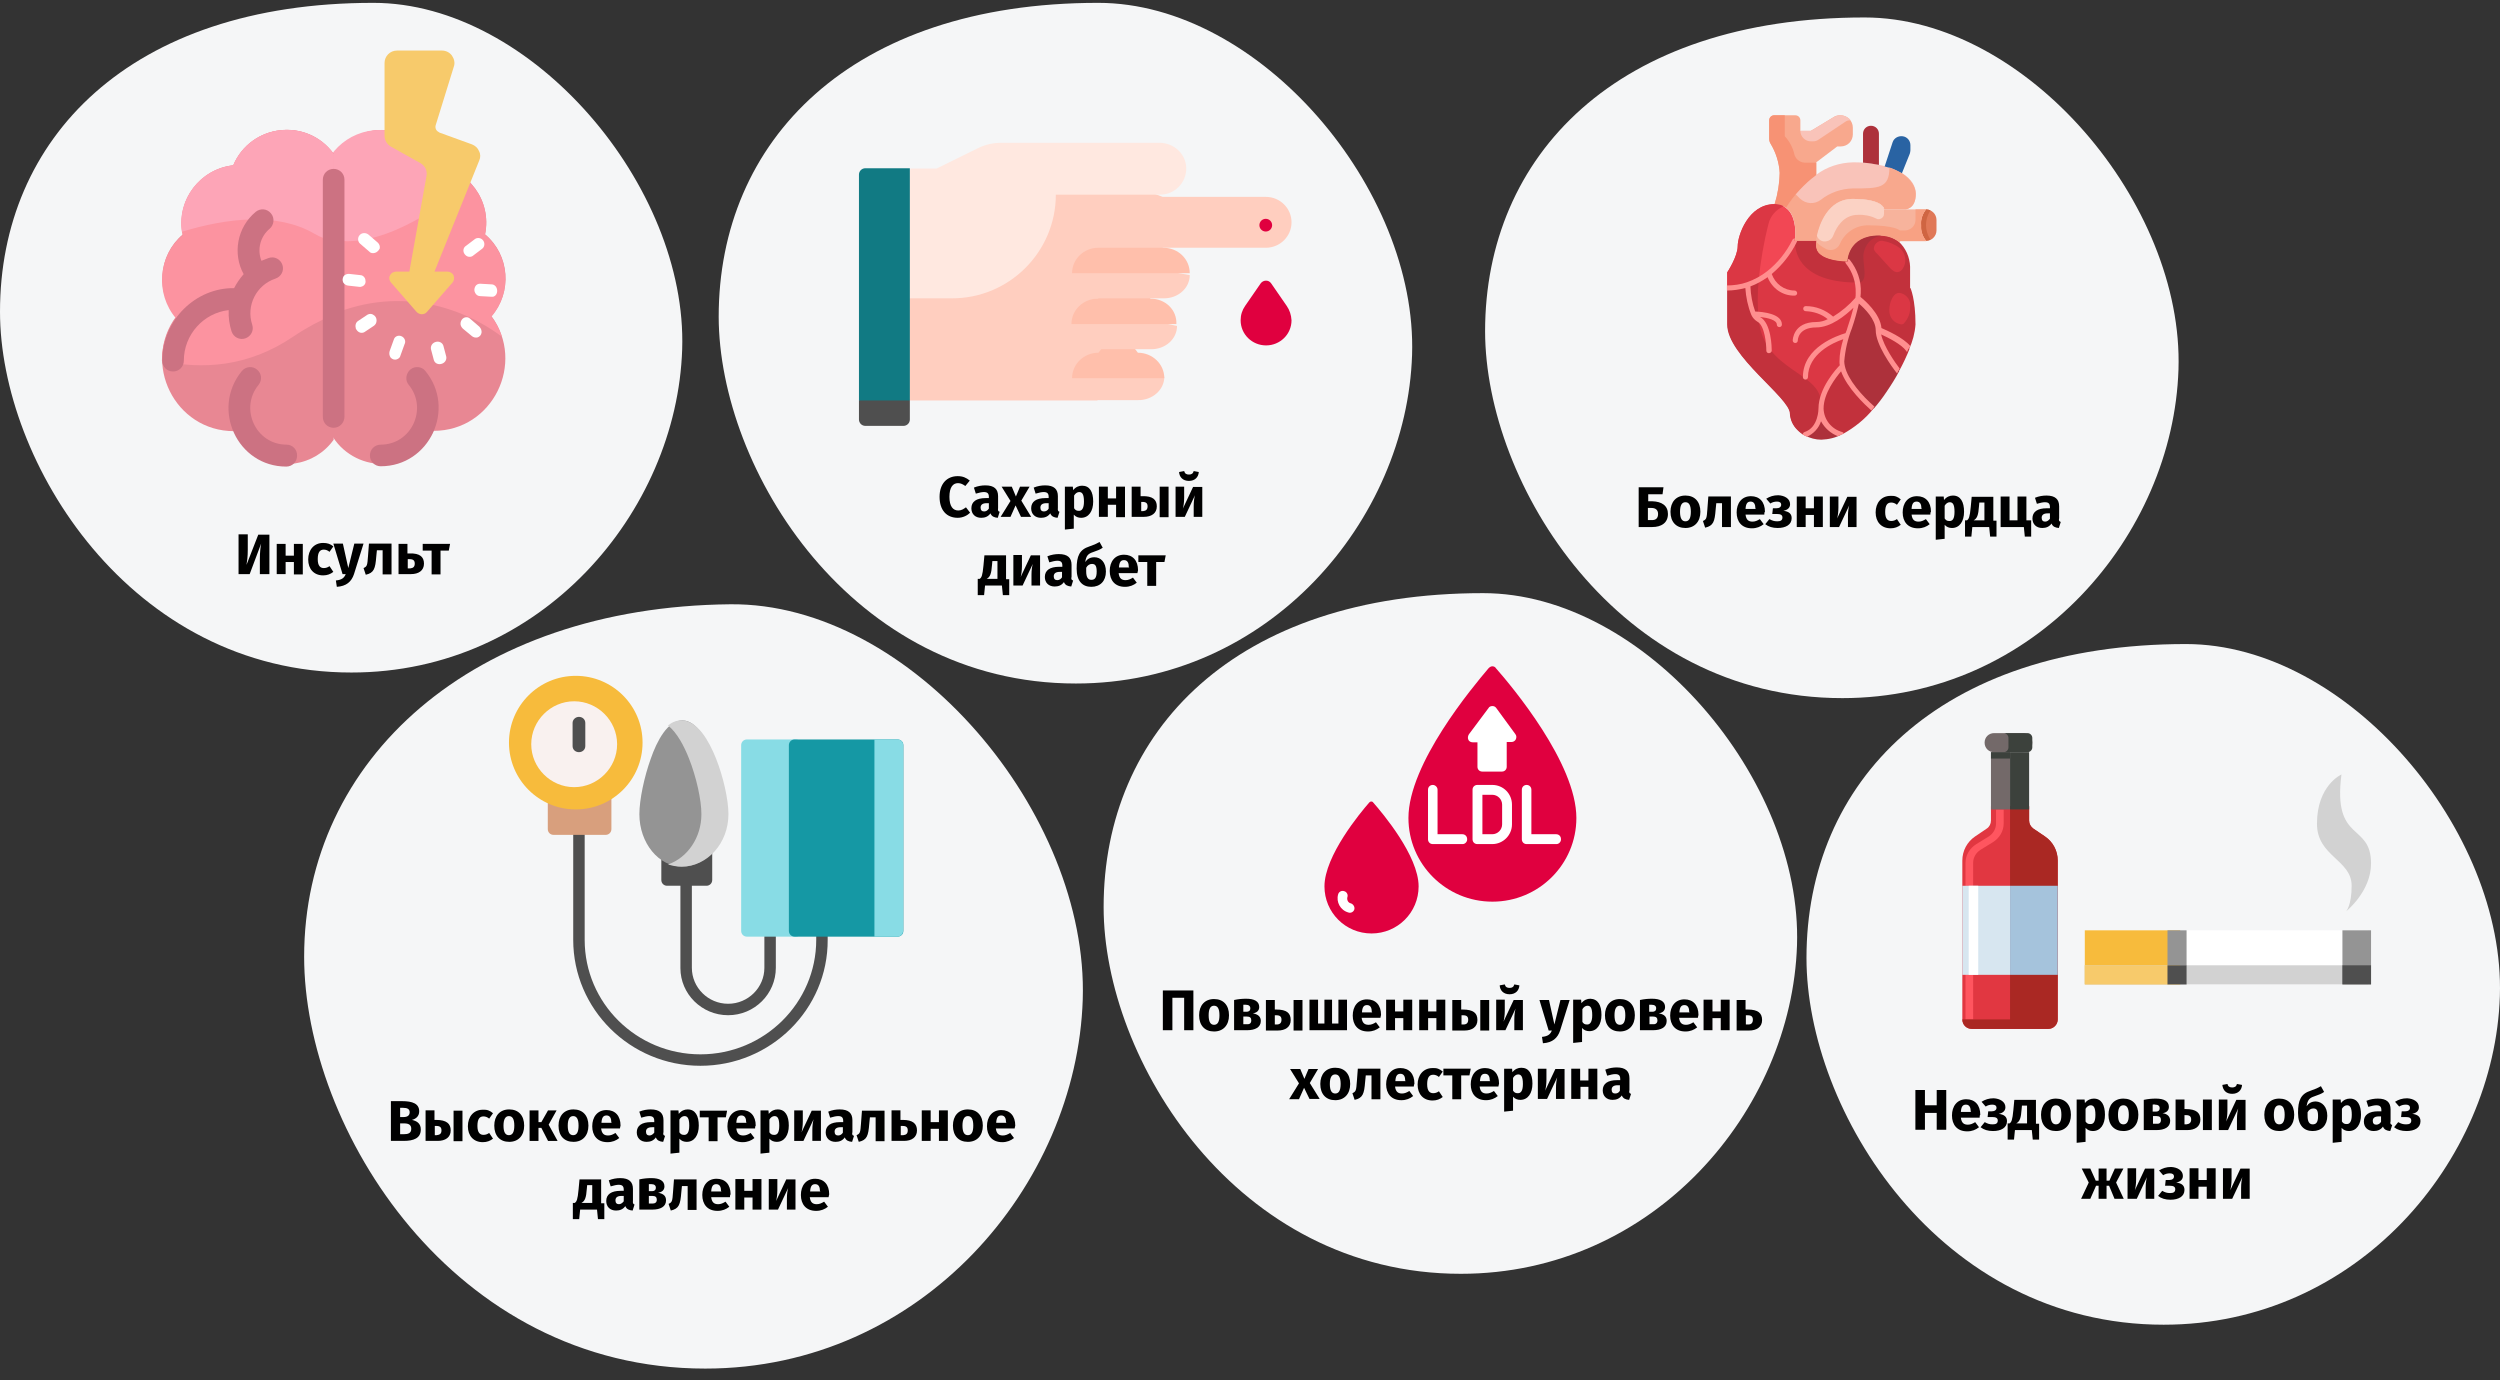 <?xml version="1.0" encoding="UTF-8"?>
<svg xmlns="http://www.w3.org/2000/svg" xmlns:xlink="http://www.w3.org/1999/xlink" id="Ebene_1" version="1.1" viewBox="0 0 786 434">
  <rect x="0" y="0" width="786" height="434" fill="#333333" stroke="none"/>
  <defs>
    <style>
      .st0 {
        fill: #4f4f4f;
      }

      .st1 {
        fill: #ff8f8f;
      }

      .st2 {
        fill: #f24754;
      }

      .st3 {
        fill: #cf6542;
      }

      .st4 {
        fill: #ffbfab;
      }

      .st5 {
        fill: #fc93a0;
      }

      .st6 {
        fill: #88dce5;
      }

      .st7 {
        fill: #ff555f;
      }

      .st8 {
        fill: #fff;
      }

      .st9 {
        fill: #f9f1ef;
      }

      .st10 {
        fill: #aa2823;
      }

      .st11 {
        fill: #736969;
      }

      .st12 {
        fill: #db3744;
      }

      .st13 {
        fill: #f9c3b9;
      }

      .st14 {
        fill: #ad313b;
      }

      .st15 {
        fill: none;
      }

      .st16 {
        fill: #fbd2c4;
      }

      .st17 {
        fill: #ffe8e0;
      }

      .st18 {
        fill: #cc7282;
      }

      .st19 {
        fill: #f8a183;
      }

      .st20 {
        fill: #f7ca6b;
      }

      .st21 {
        fill: #f7b39c;
      }

      .st22 {
        fill: #1598a4;
      }

      .st23 {
        fill: #117a83;
      }

      .st24 {
        fill: #e88793;
      }

      .st25 {
        fill: #f79274;
      }

      .st26 {
        fill: #f8a88d;
      }

      .st27 {
        fill: #d7e6f0;
      }

      .st28 {
        fill: #c2313c;
      }

      .st29 {
        fill: #fda5b7;
      }

      .st30 {
        fill: #e13741;
      }

      .st31 {
        fill: #d89f7d;
      }

      .st32 {
        fill: #949494;
      }

      .st33 {
        fill: #f7bb3c;
      }

      .st34 {
        fill: #a5c3dc;
      }

      .st35 {
        fill: #d2d2d2;
      }

      .st36 {
        fill: #e07857;
      }

      .st37 {
        fill: #e0003f;
      }

      .st38 {
        fill: #ffcebf;
      }

      .st39 {
        fill: #2963a3;
      }

      .st40 {
        fill: #3c413c;
      }

      .st41 {
        fill: #f5f6f7;
      }
    </style>
  </defs>
  <rect id="Rectangle" class="st15" y="-.004" width="786" height="433"></rect>
  <g id="Group-103">
    <path id="Oval-Copy-27" class="st41" d="M338.256,214.896c60.7,0,104-51.3,105.7-103.3S396.156.896,345.256.896c-78,0-119.3,43.5-119.3,98.7.1,48,41.7,115.3,112.3,115.3Z"></path>
    <g id="sugar-blood-level">
      <polygon id="Path" class="st38" points="345.056 117.896 279.056 101.896 279.056 125.896 345.056 125.896 345.056 117.896"></polygon>
      <path id="Path1" data-name="Path" class="st38" d="M365.556,77.896h32.4c4.5,0,8.1-3.6,8.1-8s-3.6-8-8.1-8h-32.4l-32.4-12-53.2,24v44h69.3l16.3-40Z"></path>
      <path id="Path2" data-name="Path" class="st17" d="M331.956,61.196h32.8c4.6,0,8.3-3.8,8.2-8.4-.1-4.4-3.9-7.9-8.4-7.9h-49.8c-2.6,0-5.1.6-7.3,1.7l-13,6.4h-8.2l-8.2,40.8h21.1c18.1.1,32.8-14.6,32.8-32.6Z"></path>
      <path id="Path3" data-name="Path" class="st0" d="M284.056,133.896h-12c-1.1,0-2-.9-2-2v-6l8-8,8,8v6c0,1.1-.9,2-2,2Z"></path>
      <path id="Path4" data-name="Path" class="st23" d="M286.056,125.896h-16V54.896c0-1.1.9-2,2-2h14v73Z"></path>
      <path id="Path5" data-name="Path" class="st38" d="M366.056,118.496l-14.5-3.7-14.5,3.7c0,4.1,3.7,7.3,8.3,7.3h12.4c4.5.1,8.3-3.2,8.3-7.3Z"></path>
      <path id="Path6" data-name="Path" class="st4" d="M357.756,110.896l-6.2-8-6.2,8c-4.6,0-8.3,3.6-8.3,8h29c0-4.5-3.8-8-8.3-8Z"></path>
      <path id="Path7" data-name="Path" class="st38" d="M370.056,102.496l-16.5-3.6-16.5,3.6c0,4.1,3.7,7.3,8.3,7.3h16.4c4.6.1,8.3-3.2,8.3-7.3Z"></path>
      <path id="Path8" data-name="Path" class="st4" d="M361.756,93.896l-8.3-8-8.3,8c-4.6,0-8.3,3.6-8.3,8h33c.2-4.5-3.5-8-8.1-8Z"></path>
      <path id="Path9" data-name="Path" class="st38" d="M374.056,86.496l-20.6-3.6-16.4,3.6c0,4.1,3.7,7.3,8.2,7.3h20.5c4.6.1,8.3-3.2,8.3-7.3Z"></path>
      <path id="Path10" data-name="Path" class="st4" d="M365.756,77.896h-20.5c-4.5,0-8.2,3.6-8.2,8h37c0-4.5-3.7-8-8.3-8Z"></path>
      <g id="Group">
        <circle id="Oval" class="st37" cx="397.956" cy="70.796" r="2"></circle>
        <path id="Path11" data-name="Path" class="st37" d="M404.556,96.196c-1-1.5-3.3-4.8-4.9-7.1-.8-1.2-2.5-1.1-3.3,0-1.6,2.3-3.9,5.7-4.9,7.1-.9,1.3-1.4,2.8-1.4,4.5,0,4.4,3.6,7.9,8,7.9s8-3.5,8-7.9c-.1-1.7-.6-3.2-1.5-4.5h0Z"></path>
      </g>
    </g>
  </g>
  <g id="Group-102">
    <path id="Oval-Copy-271" data-name="Oval-Copy-27" class="st41" d="M221.724,430.284c68.16,0,116.781-57.605,118.69-115.995s-53.79-124.872-110.83-124.305c-81.095.807-133.962,48.846-133.962,110.83,0,53.899,46.712,129.47,126.101,129.47Z"></path>
    <g id="blood-pressure-gauge">
      <g id="Group1" data-name="Group">
        <path id="Path12" data-name="Path" class="st0" d="M220.221,335.083c-22.1,0-40-17.8-40-39.6v-34.1c0-1.0.8-1.8,1.8-1.8s1.8.8,1.8,1.8v34.1c0,19.9,16.3,36,36.4,36s36.4-16.2,36.4-36v-3.2c0-1,.8-1.8,1.8-1.8s1.8.8,1.8,1.8v3.2c.1,21.8-17.9,39.6-40,39.6Z"></path>
        <path id="Path13" data-name="Path" class="st0" d="M228.921,319.183c-8.3,0-15-6.7-15-14.8v-27.4c0-1,.8-1.8,1.8-1.8s1.8.8,1.8,1.8v27.3c0,6.2,5.1,11.3,11.4,11.3s11.4-5.1,11.4-11.3v-12c0-1,.8-1.8,1.8-1.8s1.8.8,1.8,1.8v12c0,8.2-6.7,14.9-15,14.9Z"></path>
      </g>
      <path id="Path14" data-name="Path" class="st31" d="M191.221,248.783c-.5-.3-1.2-.4-1.7-.1-2.3,1.1-4.8,1.7-7.4,1.7s-5.1-.6-7.4-1.7c-.6-.3-1.2-.2-1.7.1s-.8.9-.8,1.6v10.3c0,1,.8,1.8,1.8,1.8h16.4c1,0,1.8-.8,1.8-1.8v-10.4c-.2-.6-.5-1.2-1-1.5Z"></path>
      <path id="Path15" data-name="Path" class="st33" d="M181.021,212.483c-11.6,0-21,9.4-21,21s9.4,21,21,21,21-9.4,21-21-9.4-21-21-21Z"></path>
      <path id="Path16" data-name="Path" class="st0" d="M223.021,265.783c-.6-.3-1.3-.3-1.8.1-1.6,1.1-3.4,1.6-5.2,1.6s-3.7-.6-5.3-1.7c-.5-.4-1.3-.4-1.8-.1-.6.3-1,.9-1,1.6v9.4c0,1,.8,1.8,1.8,1.8h12.4c1,0,1.8-.8,1.8-1.8v-9.3c.1-.7-.3-1.3-.9-1.6Z"></path>
      <path id="Path17" data-name="Path" class="st32" d="M224.421,238.483c-2-5.5-5.3-12-9.9-12s-8,6.5-9.9,12c-2.1,5.8-3.6,13-3.6,17.5,0,9.1,6.1,16.5,13.5,16.5s13.5-7.4,13.5-16.5c0-4.5-1.5-11.7-3.6-17.5Z"></path>
      <path id="Path18" data-name="Path" class="st35" d="M225.121,238.483c-2.2-5.5-5.8-12-10.9-12-1.5,0-3,.6-4.2,1.6,2.9,2.3,5.1,6.6,6.6,10.4,2.3,5.8,3.9,13,3.9,17.5,0,7.4-4.4,13.7-10.5,15.8,1.3.4,2.8.7,4.2.7,8.2,0,14.8-7.4,14.8-16.5,0-4.5-1.6-11.7-3.9-17.5Z"></path>
      <path id="Path19" data-name="Path" class="st6" d="M250.221,232.483h-15.4c-1,0-1.8.8-1.8,1.8v58.4c0,1,.8,1.8,1.8,1.8h15.4c1,0,1.8-.8,1.8-1.8v-58.4c-0-1-.8-1.8-1.8-1.8Z"></path>
      <path id="Path20" data-name="Path" class="st22" d="M282.221,232.483h-32.4c-1,0-1.8.8-1.8,1.8v58.4c0,1,.8,1.8,1.8,1.8h32.4c1,0,1.8-.8,1.8-1.8v-58.4c-0-1-.8-1.8-1.8-1.8Z"></path>
      <path id="Path21" data-name="Path" class="st6" d="M282.121,232.483h-7.2v62h7.2c1,0,1.8-.8,1.8-1.8v-58.4c.1-1-.7-1.8-1.8-1.8Z"></path>
      <path id="Path22" data-name="Path" class="st9" d="M180.521,220.483c-7.4,0-13.5,6.1-13.5,13.5s6.1,13.5,13.5,13.5,13.5-6.1,13.5-13.5-6.1-13.5-13.5-13.5Z"></path>
      <path id="Path23" data-name="Path" class="st0" d="M182.021,236.483c-1.1,0-2-.8-2-1.9v-7.3c0-1,.9-1.9,2-1.9s2,.8,2,1.9v7.3c0,1.1-.9,1.9-2,1.9Z"></path>
    </g>
  </g>
  <path id="Oval-Copy-272" data-name="Oval-Copy-27" class="st41" d="M110.486,211.44c59.72,0,102.32-50.472,103.993-101.632C216.152,58.648,167.353.896,117.373.896,40.633.896,0,43.694,0,98.002c0,47.225,40.928,113.438,110.486,113.438Z"></path>
  <g id="Group-99">
    <path id="Oval-Copy-27-Copy" class="st41" d="M579.214,219.49c60.7,0,104-51.3,105.7-103.3S637.114,5.49,586.214,5.49c-78,0-119.3,43.5-119.3,98.7.1,48,41.7,115.3,112.3,115.3Z"></path>
    <g id="Group2" data-name="Group">
      <path id="Path24" data-name="Path" class="st26" d="M571.033,54.941c-3.8,2.8-7,6.3-9.5,10.3-1.1-.7-2.3-1.1-3.6-1.1,1-3.2,1.6-6.5,1.6-9.9-.2-3.2-1.2-6.4-2.9-9.2-.3-.5-.4-1.1-.4-1.6v-5.6c0-.9.7-1.6,1.6-1.6h6.6c.9,0,1.6.7,1.6,1.6v3.3h3.3l7.3-4.4c.6-.4,1.3-.5,2-.5,2.1,0,3.9,1.7,3.9,3.9v2.1c0,1-.4,2-1.1,2.7s-1.7,1.1-2.7,1.1h-1.1l-6.6,5v3.9Z"></path>
      <path id="Path25" data-name="Path" class="st13" d="M571.033,54.941c3.3-2.5,7.4-3.8,11.5-3.9,1.1,0,2.2,0,3.3.1,1.7.1,3.3.3,5,.7.6.1,1.2.3,1.8.4,1.9.5,3.7,1.2,5.4,2.2,2.9,1.8,4.3,4.1,4.3,6.4,0,4.9-3.3,4.9-3.3,4.9h-6.6s0-3.3-9.9-3.3-11.5,13.3-11.5,13.3h-6.6s1.1-7.6-2.9-10.5c2.4-4,5.7-7.5,9.5-10.3h0Z"></path>
      <path id="Path26" data-name="Path" class="st36" d="M605.533,65.841c1.8,0,3.3,1.5,3.3,3.3v3.3c0,1.8-1.5,3.3-3.3,3.3-1.1-1.4-1.7-3.1-1.6-4.9-.1-1.8.5-3.6,1.6-5Z"></path>
      <path id="Path27" data-name="Path" class="st3" d="M606.933,66.141c-.4-.2-.9-.3-1.4-.3-1.1,1.4-1.7,3.1-1.6,4.9-.1,1.8.5,3.6,1.6,4.9.5,0,1-.1,1.4-.3-.9-1.4-1.4-3-1.4-4.6,0-1.6.5-3.2,1.4-4.6h0Z"></path>
      <path id="Path28" data-name="Path" class="st21" d="M605.533,65.841c-1.1,1.4-1.7,3.1-1.6,4.9-.1,1.8.5,3.6,1.6,4.9h-8.2l-.3.4c-1.8-1.4-4-2.1-6.3-2-9.9,0-9.9,8.2-9.9,8.2,0,0-9.9,0-9.9-4.9v-1.6s1.6-13.2,11.5-13.2,9.9,3.3,9.9,3.3l13.2 0Z"></path>
      <path id="Path29" data-name="Path" class="st14" d="M590.733,42.041v9.8c-1.6-.3-3.3-.6-5-.7v-9.1c0-1.4,1.1-2.5,2.5-2.5s2.5,1.1,2.5,2.5Z"></path>
      <path id="Path30" data-name="Path" class="st39" d="M600.633,45.641v1.6c0,.4-.1.7-.2,1.1l-2.5,6.2c-1.7-1-3.5-1.8-5.4-2.2l2.5-7.6c.4-1.3,1.8-2.1,3.2-1.9,1.4.2,2.4,1.4,2.4,2.8h0Z"></path>
      <path id="Path31" data-name="Path" class="st2" d="M549.633,89.441c-2.1.7-4.4,1.1-6.6,1.1v-4.9s3.3-4.9,3.3-8.2,3.3-13.2,11.5-13.2c1.3,0,2.6.3,3.6,1.1,4,2.8,2.9,10.5,2.9,10.5-1.9,3.9-4.7,7.4-8.1,10.2-1.9,1.4-4.2,2.6-6.6,3.4h0Z"></path>
      <path id="Path32" data-name="Path" class="st28" d="M600.333,109.741c-.9,2.3-2,4.6-3.2,6.8-1.2-1.5-6.4-8.5-6.4-12.9 0.0.1,7.4,3,9.6,6.1h0Z"></path>
      <path id="Path33" data-name="Path" class="st14" d="M572.633,128.341c.1,3.9,2.7,7.2,6.5,8.2-2,1.1-4.2,1.6-6.5,1.7-1.8,0-3.6-.5-5.1-1.3l.2-.3c4.9-1.7,4.9-8.3,4.9-8.3h0Z"></path>
      <path id="Path34" data-name="Path" class="st14" d="M584.133,93.841s6.6,4.9,6.6,9.9c0,4.4,5.2,11.4,6.4,12.9-1.2,2.3-2.6,4.5-4.1,6.7-1.2,1.8-2.5,3.5-3.9,5.1-.5-.5-8.4-7.2-9.7-13.2-.1-.5-.2-1.1-.2-1.6,0-6,4.1-13.4,4.8-19.6l.1-.2h0Z"></path>
      <path id="Path35" data-name="Path" class="st28" d="M579.433,115.141c1.3,6,9.1,12.7,9.7,13.2-2.7,3.4-6.1,6.1-9.9,8.2-3.7-1-6.4-4.3-6.5-8.2,0-6.6,6.6-13.2,6.6-13.2h.1Z"></path>
      <path id="Path36" data-name="Path" class="st28" d="M600.633,90.541s1.6,3.3,1.6,11.5c-.2,2.7-.9,5.3-2,7.7-2.2-3.1-9.6-6.1-9.6-6.1,0-4.9-6.6-9.9-6.6-9.9l-.1.1c.1-.6.1-1.2.1-1.8.2-3.6-1-7.1-3.3-9.9,0,0,0-8.2,9.9-8.2,2.3-.1,4.5.6,6.3,2,2.2,2,3.5,4.9,3.6,7.9v6.7h.1Z"></path>
      <path id="Path37" data-name="Path" class="st12" d="M584.033,93.941c-.7,6.2-4.8,13.6-4.8,19.6,0,.5.1,1.1.2,1.6h-.2s-6.6,6.6-6.6,13.2c0,0,0,6.6-4.9,8.2l-.2.3c-.9-.5-1.7-1.1-2.4-1.8-1.4-1.3-2.2-3.1-2.3-5.1,0-4.9-19.7-18.1-19.7-28v-11.4c2.2,0,4.5-.3,6.6-1.1,2.4-.8,4.7-2,6.6-3.6,3.4-2.7,6.2-6.2,8.1-10.2h6.6v1.6c0,4.9,9.9,4.9,9.9,4.9,2.3,2.8,3.5,6.3,3.3,9.9-.1.7-.1,1.3-.2,1.9h0Z"></path>
      <path id="Path38" data-name="Path" class="st26" d="M597.933,54.441c-1.2-.7-2.5-1.3-3.9-1.8,0,6.6-3.3,6.6-11.5,6.6-3.7.1-7.2,1.3-10.1,3.6-2,1.5-4.7,1.3-6.5-.4l-1.4-1.4c-1.1,1.3-2.1,2.7-3.1,4.2,4,2.8,2.9,10.5,2.9,10.5h6.7s1.6-13.2,11.5-13.2,9.9,3.3,9.9,3.3h6.6s3.3,0,3.3-4.9c-.1-2.3-1.5-4.6-4.4-6.5h0Z"></path>
      <path id="Path39" data-name="Path" class="st16" d="M572.733,75.741c.7.3,1.5.2,2.2-.1s1.2-.9,1.5-1.7c.9-2.4,3.1-6.4,7.7-6.4,2-.1,4,.3,5.8,1.2.5.3,1.1.2,1.6-.1s.8-.8.8-1.4v-1.4s0-3.3-9.9-3.3c-7.8,0-10.5,8.2-11.2,11.6.3.8.8,1.3,1.5,1.6h0Z"></path>
      <path id="Path40" data-name="Path" class="st19" d="M605.533,65.841h-3.3v3.3c0,1.8-1.5,3.3-3.3,3.3h-1.6s-1.6-1.6-9.9-1.6c-3.9-.1-7.5,2.3-9,5.9-.7,1.6-2.6,2.3-4.2,1.6-1.2-.6-2.3-1.3-3.2-2.3v1.4c0,4.9,9.9,4.9,9.9,4.9,0,0,0-8.2,9.9-8.2,2.3-.1,4.5.6,6.3,2l.3-.3h8.2c-1.1-1.4-1.7-3.1-1.6-4.9-.2-1.9.4-3.7,1.5-5.1Z"></path>
      <path id="Path41" data-name="Path" class="st25" d="M564.133,48.441c-.5-2.1-1.5-4-3-5.6v-6.6h-3.3c-.9,0-1.6.7-1.6,1.6v5.7c0,.6.1,1.1.4,1.6,1.7,2.8,2.7,5.9,2.9,9.2-.1,3.4-.6,6.7-1.6,9.9,1.3,0,2.6.3,3.6,1.1,2.5-4,5.7-7.5,9.5-10.3v-3.9h-3.7c-1.5-.1-2.9-1.2-3.2-2.7h0Z"></path>
      <path id="Path42" data-name="Path" class="st13" d="M578.633,36.241c-.7,0-1.4.2-2,.5l-7.3,4.4h-3.3c0,1.8,1.5,3.3,3.3,3.3h.7c.6,0,1.3-.2,1.8-.6l8.4-5.6c.4-.3.9-.4,1.4-.4h.2c-.1-.2-.3-.4-.4-.5-.8-.7-1.8-1.1-2.8-1.1h0Z"></path>
      <path id="Path43" data-name="Path" class="st12" d="M552.933,88.041c.6-6,1.6-11.9,3.1-17.7.6-2.5,2.4-4.5,4.8-5.5-.9-.5-2-.7-3-.7-8.2.1-11.5,9.9-11.5,13.2s-3.3,8.3-3.3,8.3v4.9c2.2,0,4.5-.3,6.6-1.1,1.1-.4,2.3-.8,3.3-1.4h0Z"></path>
      <path id="Path44" data-name="Path" class="st28" d="M552.933,100.441c-.4-4.2-.4-8.3,0-12.4-1.1.6-2.2,1.1-3.3,1.4-2.1.7-4.4,1.1-6.6,1.1v11.5c0,9.9,19.7,23,19.7,28,.1,1.9.9,3.7,2.3,5.1.7.7,1.5,1.4,2.4,1.8l.2-.3c4.9-1.6,4.9-8.2,4.9-8.2v-1.6c.1-10-18-10-19.6-26.4h0Z"></path>
      <path id="Path45" data-name="Path" class="st28" d="M583.833,88.841c-.4-2.4-1.4-4.7-3-6.6,0,0-9.9,0-9.9-4.9v-1.6h-6.6c.1,0-1.5,13,19.5,13.1Z"></path>
      <path id="Path46" data-name="Path" class="st14" d="M585.833,80.641c0-1,.3-2,.7-2.9.9-2,2.8-3.4,5-3.6-.3,0-.5-.1-.8-.1-9.9,0-9.9,8.2-9.9,8.2,1.6,1.9,2.6,4.2,3,6.6h.3c3.3-0,1.7-4.9,1.7-8.2h0Z"></path>
      <path id="Path47" data-name="Path" class="st1" d="M550.633,99.041h0q0,.1,0,0c.4.9,1.1,1.6,1.9,2.1,2.3,1.2,2.8,7,2.8,9.1,0,.5.4.8.8.8s.9-.3.9-.8c0-.9-.1-8.7-3.7-10.6,2.6.3,5.3,1,5.3,2.4,0,.5.4.8.8.8.5,0,.8-.4.8-.8,0-3.4-5.9-4-8.4-4.1-.9-2.5-1.4-5.2-1.5-7.9,1.9-.7,3.7-1.7,5.4-2.9,1.4,3.5,4.7,5.9,8.5,5.8.5,0,.8-.4.8-.8s-.4-.8-.8-.8c-3.3,0-6.1-2.1-7.2-5.2,3.3-2.8,6-6.2,7.9-10.1,0-.1.1-.2.1-.3h-.8s0-.3.1-.8c-.3,0-.7.2-.8.5-1.9,3.8-4.6,7.2-7.9,9.8-1.9,1.5-4.1,2.7-6.4,3.5-2,.7-4.2,1-6.3,1v1.6c2,0,3.9-.3,5.8-.8.2,2.9.8,5.8,1.9,8.5h0Z"></path>
      <path id="Path48" data-name="Path" class="st1" d="M600.633,108.841c-2.2-2.7-7.5-5-9.1-5.7-.4-4.6-5.4-8.8-6.6-9.8,0-.4.1-.8.1-1.2.2-3.8-1.1-7.5-3.5-10.5-.1-.1-.3-.2-.5-.2,0,.3-.1.5-.1.8h-.8c0,.2.1.4.2.6,2.1,2.6,3.2,5.9,3.1,9.3,0,.5,0,1-.1,1.5-2,2.3-4.4,4.3-7,5.9-2.4-2.1-5.4-3.3-8.6-3.3-.5,0-.8.4-.8.8,0,.5.4.8.8.8,2.5.1,5,.9,6.9,2.5-1.1.6-2.4.9-3.6.9-7.3,0-7.4,5.7-7.4,5.8,0,.5.4.8.8.8.5,0,.8-.4.8-.8,0-.2.1-4.1,5.8-4.1,4.6,0,9.1-3.7,11.7-6.2-.5,2-1.1,4-1.8,6-.2.7-.4,1.4-.7,2-2.3.7-13.4,4.3-13.4,13.8,0,.5.4.8.8.8.5,0,.8-.4.8-.8,0-7.2,7.8-10.8,11.1-11.9-.7,2.3-1.2,4.6-1.2,7,0,.4,0,.8.1,1.2-1,1-6.7,7.2-6.7,13.6,0,.1,0,6-4.4,7.4-.3.1-.5.4-.6.7.2.1.4.3.6.4s.5.2.7.4c2.1-.9,3.8-2.7,4.5-4.9,1.1,2.1,3,3.8,5.3,4.7.4-.2.7-.3,1.1-.5.3-.1.5-.3.8-.4-.1-.1-.2-.2-.3-.3-.1,0-.2-.1-.2-.1-3.4-.9-5.8-3.9-5.9-7.4,0-4.8,3.8-9.7,5.5-11.7,1.9,5.3,7.6,10.6,9.5,12.3h0c.2-.2.4-.4.5-.6.2-.2.3-.4.5-.6h0c-3.9-3.4-8.4-8.5-9.3-12.7-.1-.5-.2-1-.2-1.5.3-3.6,1.1-7.1,2.4-10.4.9-2.6,1.6-5.2,2.2-7.8,1.8,1.5,5.3,5,5.3,8.4h0c0,4.5,5,11.4,6.5,13.3.1.2.2.2.2.3.1-.3.3-.5.4-.8s.3-.5.4-.8c-1.3-1.7-5-6.9-5.8-10.7,2.2,1,6.4,3.1,7.9,5.2.1.1.2.3.2.4h0c.1-.3.3-.6.4-.9s.6-.7.7-1Z"></path>
      <g id="Path49" data-name="Path">
        <path class="st12" d="M589.125,78.319c.2.5.5,1,1,1.4l3.8,4.2c.5.6,1.1,1.1,1.8,1.5.3.1.7.2,1.1.1.5-.1,1-.5,1.3-.9,1.5-2.1,1.1-4.9-.8-6.6-1.6-1.2-3.5-2-5.5-2.3-.7-.1-1.4.2-1.9.7-.5.5-.8,1.1-.8,1.9h0Z"></path>
        <path class="st12" d="M594.025,98.119c.2,1.9,1.5,3.4,3.4,3.8.3.1.5.1.8,0,.2-.1.4-.2.5-.4,1.2-1.4,1.9-3.1,1.8-4.9.4-1.9-.8-3.8-2.7-4.4-2-.6-2.8,1.2-3.4,2.6-.3,1.1-.5,2.2-.4,3.3h0Z"></path>
      </g>
    </g>
  </g>
  <g>
    <g id="Group-105">
      <path id="Oval-Copy-273" data-name="Oval-Copy-27" class="st41" d="M680.257,416.489c60.7,0,104-51.3,105.7-103.3,1.7-51.9-47.8-110.7-98.7-110.7-78,0-119.3,43.5-119.3,98.7,0,48,41.6,115.3,112.3,115.3Z"></path>
      <g id="wine">
        <path id="Path50" data-name="Path" class="st30" d="M642.957,262.989l-3.7-2.5c-.8-.6-1.3-1.5-1.3-2.5v-4.5h-12v4.5c0,1-.5,2-1.3,2.5l-3.7,2.5c-2.5,1.7-4,4.5-4,7.6v49.9c0,1.7,1.3,3,3,3h24c1.7,0,3-1.4,3-3v-49.9c0-3.1-1.5-5.9-4-7.6Z"></path>
        <path id="Path51" data-name="Path" class="st7" d="M620.357,320.489h-2.4v-49.2c0-2.4,1.3-4.6,3.4-5.9l3.9-2.4c1.4-.9,2.3-2.4,2.3-4.1v-4.4h2.4v4.4c0,2.4-1.3,4.6-3.4,5.9l-3.9,2.4c-1.4.9-2.3,2.4-2.3,4.1l-0,49.2Z"></path>
        <path id="Rectangle1" data-name="Rectangle" class="st11" d="M626.957,230.489h9c1.7,0,3,1.3,3,3h0c0,1.7-1.3,3-3,3h-9c-1.7,0-3-1.3-3-3h0c0-1.7,1.3-3,3-3Z"></path>
        <path id="Path52" data-name="Path" class="st40" d="M637.457,230.489h-7.5c.8,0,1.5.7,1.5,1.5v3c0,.8-.7,1.5-1.5,1.5h7.5c.8,0,1.5-.7,1.5-1.5v-3c0-.8-.7-1.5-1.5-1.5Z"></path>
        <path id="Path53" data-name="Path" class="st10" d="M642.957,262.989l-3.7-2.5c-.8-.6-1.3-1.5-1.3-2.5v-4.5h-6v67h-15c0,1.7,1.3,3,3,3h24c1.7,0,3-1.4,3-3v-49.9c0-3.1-1.5-5.9-4-7.6Z"></path>
        <polygon id="Path54" data-name="Path" class="st11" points="625.957 236.489 631.957 236.489 631.957 254.489 625.957 254.489 625.957 236.489"></polygon>
        <polygon id="Path55" data-name="Path" class="st40" points="631.957 236.489 637.957 236.489 637.957 254.489 631.957 254.489 631.957 236.489"></polygon>
        <polygon id="Path56" data-name="Path" class="st40" points="625.957 236.489 631.957 236.489 631.957 238.489 625.957 238.489 625.957 236.489"></polygon>
        <polygon id="Path57" data-name="Path" class="st27" points="616.957 278.489 631.957 278.489 631.957 306.489 616.957 306.489 616.957 278.489"></polygon>
        <polygon id="Path58" data-name="Path" class="st34" points="631.957 278.489 646.957 278.489 646.957 306.489 631.957 306.489 631.957 278.489"></polygon>
        <polygon id="Path59" data-name="Path" class="st8" points="618.957 278.489 621.957 278.489 621.957 306.489 618.957 306.489 618.957 278.489"></polygon>
      </g>
      <g id="cigarette">
        <rect id="Rectangle2" data-name="Rectangle" class="st8" x="655.457" y="292.489" width="89" height="17"></rect>
        <path id="Path60" data-name="Path" class="st35" d="M736.157,243.489s-7.7,3.4-7.7,15.5c0,10.3,10.9,11.3,10.9,19.5,0,6.1-1.7,8-1.7,8,0,0,7.8-6.2,7.8-15,0-13-12.1-6.3-9.3-28Z"></path>
        <rect id="Rectangle3" data-name="Rectangle" class="st33" x="655.457" y="292.489" width="30" height="17"></rect>
        <rect id="Rectangle4" data-name="Rectangle" class="st32" x="681.457" y="292.489" width="6" height="17"></rect>
        <rect id="Rectangle5" data-name="Rectangle" class="st35" x="655.457" y="303.489" width="89" height="6"></rect>
        <rect id="Rectangle6" data-name="Rectangle" class="st32" x="736.457" y="292.489" width="9" height="17"></rect>
        <rect id="Rectangle7" data-name="Rectangle" class="st0" x="736.457" y="303.489" width="9" height="6"></rect>
        <rect id="Rectangle8" data-name="Rectangle" class="st20" x="655.457" y="303.489" width="30" height="6"></rect>
        <rect id="Rectangle9" data-name="Rectangle" class="st0" x="681.457" y="303.489" width="6" height="6"></rect>
      </g>
    </g>
    <g>
      <path d="M608.9,349.898h-3.7v5.3h-3v-12.5h3v4.8h3.7v-4.8h3v12.5h-3v-5.3Z"></path>
      <path d="M622.4,351.398h-5.9c.2,1.7,1,2.2,2.2,2.2.8,0,1.5-.3,2.3-.8l1.2,1.6c-1,.8-2.2,1.3-3.7,1.3-3.2,0-4.8-2.1-4.8-5s1.6-5.1,4.5-5.1c2.7,0,4.4,1.8,4.4,4.9-.2.1-.2.6-.2.9ZM619.6,349.498c0-1.3-.4-2.2-1.5-2.2-1,0-1.5.6-1.6,2.3h3.2v-.1h-.1Z"></path>
      <path d="M630.5,348.098c0,1.1-.7,1.8-2.1,2.1,1.7.2,2.6.9,2.6,2.3,0,2.1-1.9,3.1-4.4,3.1-1.6,0-2.9-.4-3.9-1.2l1.3-1.6c.9.5,1.5.7,2.5.7s1.6-.3,1.6-1.2c0-.8-.6-1.1-1.7-1.1h-1.5l.2-1.8h1.1c.9,0,1.5-.4,1.5-1.1s-.5-1-1.3-1-1.5.2-2.1.6l-1.3-1.5c1.1-.7,2.3-1.1,3.8-1.1,2.0.1,3.7,1.1,3.7,2.8Z"></path>
      <path d="M641.1,353.198v5.1h-2l-.3-3h-5.3l-.3,3h-2v-5.1h.6c.6-.4.9-1,1.2-4.2l.3-3.2h6.8v7.5h1v-.1ZM637.4,347.598h-1.7l-.1,1.1c-.2,2.9-.6,3.9-1.7,4.5h3.4v-5.6h.1Z"></path>
      <path d="M651.1,350.498c0,3.1-1.8,5.1-4.7,5.1s-4.7-1.9-4.7-5.1c0-3.1,1.8-5.1,4.7-5.1s4.7,1.9,4.7,5.1ZM644.7,350.498c0,2.1.6,3,1.7,3s1.7-.9,1.7-3-.6-3-1.7-3-1.7.9-1.7,3Z"></path>
      <path d="M661.8,350.498c0,3-1.4,5.1-3.8,5.1-.9,0-1.7-.3-2.3-1v4.4l-2.8.3v-13.6h2.5l.1,1.1c.8-1,1.8-1.4,2.8-1.4,2.4,0,3.5,2,3.5,5.1ZM658.8,350.498c0-2.4-.6-3-1.5-3-.6,0-1.2.4-1.6,1.1v4c.4.6.8.8,1.4.8,1.1.1,1.7-.7,1.7-2.9Z"></path>
      <path d="M672.3,350.498c0,3.1-1.8,5.1-4.7,5.1s-4.7-1.9-4.7-5.1c0-3.1,1.8-5.1,4.7-5.1s4.7,1.9,4.7,5.1ZM665.9,350.498c0,2.1.6,3,1.7,3s1.7-.9,1.7-3-.6-3-1.7-3-1.7.9-1.7,3Z"></path>
      <path d="M682.3,352.398c0,2-1.8,2.9-4.3,2.9h-4v-9.5c1.4-.3,2.6-.4,3.8-.4,2.5,0,4.1.8,4.1,2.6,0,1.1-.7,1.8-2,2,1.6.2,2.4,1.1,2.4,2.4ZM676.8,347.298v2.2h1c.7,0,1.2-.3,1.2-1.1,0-.7-.5-1.1-1.4-1.1-.2-.1-.5-.1-.8,0ZM679.4,352.098c0-.8-.4-1.2-1.4-1.2h-1.1v2.4h1.1c.8.1,1.4-.2,1.4-1.2Z"></path>
      <path d="M691.8,351.998c0,2.2-1.7,3.3-4.1,3.3h-3.7v-9.6h2.8v3h.5c3.2 0,4.5,1.2,4.5,3.3ZM688.9,351.998c0-.9-.4-1.4-1.6-1.4h-.5v2.9h.6c.9-.1,1.5-.5,1.5-1.5ZM695.4,345.698v9.6h-2.8v-9.6h2.8Z"></path>
      <path d="M706,355.298h-2.7v-3.4c0-1.5.2-2.7.4-3.4l-3.2,6.8h-2.9v-9.6h2.7v3.5c0,1.4-.2,2.7-.4,3.4l3.2-6.8h2.9v9.5ZM698.7,341.098l1.6-.3c.2.8.7,1.1,1.5,1.1s1.3-.3,1.5-1.1l1.6.3c-.1,1.6-1.2,2.8-3.1,2.8s-2.9-1.1-3.1-2.8Z"></path>
      <path d="M721.3,350.498c0,3.1-1.8,5.1-4.7,5.1s-4.7-1.9-4.7-5.1c0-3.1,1.8-5.1,4.7-5.1s4.7,1.9,4.7,5.1ZM714.9,350.498c0,2.1.6,3,1.7,3s1.7-.9,1.7-3-.6-3-1.7-3-1.7.9-1.7,3Z"></path>
      <path d="M731.7,350.798c0,3-1.8,4.8-4.6,4.8-2.7,0-4.6-1.7-4.6-5.7s.9-6,4-7c1.5-.5,2.1-.8,3.2-1.4l1,1.8c-.8.6-1.7.9-3.1,1.4-1.5.5-2.1,1.1-2.4,3.1.6-.9,1.5-1.5,2.9-1.5,2.0.1,3.6,1.7,3.6,4.5ZM728.8,350.898c0-1.9-.5-2.4-1.5-2.4-.7,0-1.4.4-1.8,1.2v1.2c0,1.8.6,2.6,1.6,2.6,1-0,1.7-.5,1.7-2.6Z"></path>
      <path d="M742.3,350.498c0,3-1.4,5.1-3.8,5.1-.9,0-1.7-.3-2.3-1v4.4l-2.8.3v-13.6h2.5l.1,1.1c.8-1,1.8-1.4,2.8-1.4,2.4,0,3.5,2,3.5,5.1ZM739.4,350.498c0-2.4-.6-3-1.5-3-.6,0-1.2.4-1.6,1.1v4c.4.6.8.8,1.4.8 1.0.1,1.7-.7,1.7-2.9Z"></path>
      <path d="M752.1,353.698l-.6,1.9c-1.1-.1-1.9-.4-2.3-1.4-.7,1-1.7,1.4-2.9,1.4-1.9,0-3.1-1.2-3.1-3,0-2.1,1.6-3.2,4.5-3.2h1v-.4c0-1.1-.5-1.5-1.6-1.5-.6,0-1.5.2-2.5.5l-.6-1.9c1.2-.5,2.5-.7,3.6-.7,2.8,0,4,1.2,4,3.4v3.7c-.2.8-0,1,.5,1.2ZM748.6,352.698v-1.7h-.7c-1.3,0-1.9.5-1.9,1.4,0,.8.4,1.2,1.1,1.2.7,0,1.2-.4,1.5-.9Z"></path>
      <path d="M760.5,348.098c0,1.1-.7,1.8-2.1,2.1,1.7.2,2.6.9,2.6,2.3,0,2.1-1.9,3.1-4.4,3.1-1.6,0-2.9-.4-3.9-1.2l1.3-1.6c.9.5,1.5.7,2.5.7s1.6-.3,1.6-1.2c0-.8-.6-1.1-1.7-1.1h-1.5l.2-1.8h1.1c.9,0,1.5-.4,1.5-1.1s-.5-1-1.3-1-1.5.2-2.1.6l-1.3-1.5c1.1-.7,2.3-1.1,3.8-1.1,2.0.1,3.7,1.1,3.7,2.8Z"></path>
      <path d="M665.3,371.798l2.4,5.1h-2.9l-1.7-4.1h-.8v4.1h-2.5v-4.1h-.8l-1.8,4.1h-2.9l2.4-5.1-2.2-4.4h2.7l1.7,3.8h.9v-3.8h2.5v3.8h.9l1.7-3.8h2.7l-2.3,4.4Z"></path>
      <path d="M677.3,376.898h-2.7v-3.4c0-1.5.2-2.7.4-3.4l-3.2,6.8h-2.9v-9.6h2.7v3.5c0,1.4-.2,2.7-.4,3.4l3.2-6.8h2.9v9.5Z"></path>
      <path d="M686.3,369.698c0,1.1-.7,1.8-2.1,2.1,1.7.2,2.6.9,2.6,2.3,0,2.1-1.9,3.1-4.4,3.1-1.6,0-2.9-.4-3.9-1.2l1.3-1.6c.9.5,1.5.7,2.5.7s1.6-.3,1.6-1.2c0-.8-.6-1.1-1.7-1.1h-1.5l.2-1.8h1.1c.9,0,1.5-.4,1.5-1.1s-.5-1-1.3-1-1.5.2-2.1.6l-1.3-1.5c1.1-.7,2.3-1.1,3.8-1.1,2.0.1,3.7,1.1,3.7,2.8Z"></path>
      <path d="M693.8,373.098h-2.6v3.8h-2.8v-9.6h2.8v3.7h2.6v-3.7h2.8v9.6h-2.8v-3.8Z"></path>
      <path d="M707.3,376.898h-2.7v-3.4c0-1.5.2-2.7.4-3.4l-3.2,6.8h-2.9v-9.6h2.7v3.5c0,1.4-.2,2.7-.4,3.4l3.2-6.8h2.9v9.5Z"></path>
    </g>
  </g>
  <g>
    <path d="M132.3,355.099c0,2.8-2.3,3.6-5.4,3.6h-4v-12.5h3.5c3.3,0,5.4.8,5.4,3.2,0,1.6-1.1,2.4-2.3,2.7,1.4.3,2.8 1,2.8,3ZM125.8,348.299v2.9h1.1c1.2,0,1.9-.5,1.9-1.5s-.7-1.4-2.1-1.4h-.9ZM129.3,354.899c0-1.3-.9-1.7-2.2-1.7h-1.3v3.4h1.1c1.4 0,2.4-.3,2.4-1.7Z"></path>
    <path d="M141.7,355.399c0,2.2-1.7,3.3-4.1,3.3h-3.8v-9.6h2.8v3h.5c3.3 0,4.6,1.2,4.6,3.3ZM138.8,355.399c0-.9-.4-1.4-1.6-1.4h-.5v2.9h.6c1-.1,1.5-.5,1.5-1.5ZM145.4,349.199v9.6h-2.8v-9.6h2.8Z"></path>
    <path d="M155,349.999l-1.2,1.7c-.6-.5-1.2-.7-1.8-.7-1.2,0-1.9.8-1.9,3,0,2.1.8,2.8,1.9,2.8.7,0,1.2-.2,1.8-.6l1.2,1.8c-.9.7-1.9,1.1-3.2,1.1-2.9,0-4.7-2-4.7-5s1.8-5.2,4.7-5.2c1.3-.1,2.3.3,3.2,1.1Z"></path>
    <path d="M164.8,353.899c0,3.1-1.8,5.1-4.7,5.1s-4.7-1.9-4.7-5.1c0-3.1,1.8-5.1,4.7-5.1s4.7,1.9,4.7,5.1ZM158.3,353.899c0,2.1.6,3,1.7,3s1.7-.9,1.7-3-.6-3-1.7-3-1.7,1-1.7,3Z"></path>
    <path d="M172.5,353.599l2.8,5.1h-3l-2.1-4.1h-.9v4.1h-2.8v-9.6h2.8v3.7h.9l2.1-3.7h2.7l-2.5,4.5Z"></path>
    <path d="M185,353.899c0,3.1-1.8,5.1-4.7,5.1s-4.7-1.9-4.7-5.1c0-3.1,1.8-5.1,4.7-5.1s4.7,1.9,4.7,5.1ZM178.5,353.899c0,2.1.6,3,1.7,3s1.7-.9,1.7-3-.6-3-1.7-3-1.7,1-1.7,3Z"></path>
    <path d="M194.9,354.799h-5.9c.2,1.7,1,2.2,2.2,2.2.8,0,1.5-.3,2.3-.8l1.2,1.6c-1,.8-2.2,1.3-3.7,1.3-3.2,0-4.8-2.1-4.8-5s1.6-5.1,4.5-5.1c2.7,0,4.4,1.8,4.4,4.9-.1.2-.1.6-.2.9ZM192.2,352.899c0-1.3-.4-2.2-1.5-2.2-1,0-1.5.6-1.6,2.3h3.2v-.1h-.1Z"></path>
    <path d="M209.1,357.099l-.6,1.9c-1.1-.1-1.9-.4-2.3-1.4-.7,1-1.7,1.4-2.9,1.4-1.9,0-3.1-1.2-3.1-3,0-2.1,1.6-3.2,4.5-3.2h1v-.4c0-1.1-.5-1.5-1.6-1.5-.6,0-1.5.2-2.5.5l-.6-1.9c1.2-.5,2.5-.7,3.6-.7,2.8,0,4,1.2,4,3.4v3.7c-.2.8 0,1.1.5,1.2ZM205.7,356.099v-1.7h-.7c-1.3,0-1.9.5-1.9,1.4,0,.8.4,1.2,1.1,1.2.6,0,1.1-.4,1.5-.9Z"></path>
    <path d="M219.7,353.899c0,3-1.4,5.1-3.8,5.1-.9,0-1.7-.3-2.3-1v4.4l-2.8.3v-13.6h2.5l.1,1.1c.8-1,1.8-1.4,2.8-1.4,2.4,0,3.5,2,3.5,5.1ZM216.7,353.899c0-2.4-.6-3-1.5-3-.6,0-1.2.4-1.6,1.1v4c.4.6.8.8,1.4.8,1.0.1,1.7-.7,1.7-2.9Z"></path>
    <path d="M228.2,351.299h-2.6v7.5h-2.8v-7.5h-2.8v-2.1h8.6l-.4,2.1Z"></path>
    <path d="M237.4,354.799h-5.9c.2,1.7,1,2.2,2.2,2.2.8,0,1.5-.3,2.3-.8l1.2,1.6c-1,.8-2.2,1.3-3.7,1.3-3.2,0-4.8-2.1-4.8-5s1.6-5.1,4.5-5.1c2.7,0,4.4,1.8,4.4,4.9-.2.2-.2.6-.2.9ZM234.6,352.899c0-1.3-.4-2.2-1.5-2.2-1,0-1.5.6-1.6,2.3h3.2v-.1h-.1Z"></path>
    <path d="M248,353.899c0,3-1.4,5.1-3.8,5.1-.9,0-1.7-.3-2.3-1v4.4l-2.8.3v-13.6h2.5l.1,1.1c.8-1,1.8-1.4,2.8-1.4,2.4,0,3.5,2,3.5,5.1ZM245,353.899c0-2.4-.6-3-1.5-3-.6,0-1.2.4-1.6,1.1v4c.4.6.8.8,1.4.8,1.1.1,1.7-.7,1.7-2.9Z"></path>
    <path d="M258.1,358.699h-2.7v-3.4c0-1.5.2-2.7.4-3.4l-3.2,6.8h-2.9v-9.6h2.7v3.5c0,1.4-.2,2.7-.4,3.4l3.2-6.8h2.9v9.5Z"></path>
    <path d="M268.5,357.099l-.6,1.9c-1.1-.1-1.9-.4-2.3-1.4-.7,1-1.7,1.4-2.9,1.4-1.9,0-3.1-1.2-3.1-3,0-2.1,1.6-3.2,4.5-3.2h1v-.4c0-1.1-.5-1.5-1.6-1.5-.6,0-1.5.2-2.5.5l-.6-1.9c1.2-.5,2.5-.7,3.6-.7,2.8,0,4,1.2,4,3.4v3.7c-.2.8,0,1.1.5,1.2ZM265,356.099v-1.7h-.7c-1.3,0-1.9.5-1.9,1.4,0,.8.4,1.2,1.1,1.2s1.2-.4,1.5-.9Z"></path>
    <path d="M278.1,349.199v9.6h-2.8v-7.5h-1.8l-.2,2c-.3,3.8-.7,5.1-3.3,5.7l-.7-2.1c1.1-.5,1.2-.8,1.4-3.7l.3-4h7.1Z"></path>
    <path d="M288.3,355.399c0,2.2-1.7,3.3-4.1,3.3h-3.9v-9.6h2.8v3h.7c3.2 0,4.5,1.2,4.5,3.3ZM285.4,355.399c0-.9-.4-1.4-1.6-1.4h-.6v2.9h.8c.9-.1,1.4-.5,1.4-1.5Z"></path>
    <path d="M295.2,354.899h-2.6v3.8h-2.8v-9.6h2.8v3.7h2.6v-3.7h2.8v9.6h-2.8v-3.8Z"></path>
    <path d="M309,353.899c0,3.1-1.8,5.1-4.7,5.1-2.9,0-4.7-1.9-4.7-5.1,0-3.1,1.8-5.1,4.7-5.1s4.7,1.9,4.7,5.1ZM302.6,353.899c0,2.1.6,3,1.7,3s1.7-.9,1.7-3-.6-3-1.7-3-1.7,1-1.7,3Z"></path>
    <path d="M319,354.799h-5.9c.2,1.7,1,2.2,2.2,2.2.8,0,1.5-.3,2.3-.8l1.2,1.6c-1,.8-2.2,1.3-3.7,1.3-3.2,0-4.8-2.1-4.8-5s1.6-5.1,4.5-5.1c2.7,0,4.4,1.8,4.4,4.9-.1.2-.1.6-.2.9ZM316.3,352.899c0-1.3-.4-2.2-1.5-2.2-1,0-1.5.6-1.6,2.3h3.2v-.1h-.1Z"></path>
    <path d="M190,378.199v5.1h-2l-.3-3h-5.3l-.3,3h-2v-5.1h.6c.6-.4.9-1,1.2-4.2l.3-3.2h6.8v7.5h1v-.1ZM186.3,372.599h-1.7l-.1,1.1c-.2,2.9-.6,3.9-1.7,4.5h3.4v-5.6h.1Z"></path>
    <path d="M199.5,378.699l-.6,1.9c-1.1-.1-1.9-.4-2.3-1.4-.7,1-1.7,1.4-2.9,1.4-1.9,0-3.1-1.2-3.1-3,0-2.1,1.6-3.2,4.5-3.2h1v-.4c0-1.1-.5-1.5-1.6-1.5-.6,0-1.5.2-2.5.5l-.6-1.9c1.2-.5,2.5-.7,3.6-.7,2.8,0,4,1.2,4,3.4v3.7c-.1.8.1,1.1.5,1.2ZM196.1,377.699v-1.7h-.7c-1.3,0-1.9.5-1.9,1.4,0,.8.4,1.2,1.1,1.2.6,0,1.1-.4,1.5-.9Z"></path>
    <path d="M209.4,377.399c0,2-1.8,2.9-4.3,2.9h-4.1v-9.5c1.4-.3,2.6-.4,3.8-.4,2.5,0,4.1.8,4.1,2.6,0,1.1-.7,1.8-2,2,1.8.3,2.5,1.1,2.5,2.4ZM204,372.299v2.2h1c.7,0,1.2-.3,1.2-1.1,0-.7-.5-1.1-1.4-1.1h-.8ZM206.5,377.199c0-.8-.4-1.2-1.4-1.2h-1.1v2.4h1.1c.8,0,1.4-.3,1.4-1.2Z"></path>
    <path d="M219,370.799v9.6h-2.8v-7.5h-1.8l-.2,2c-.3,3.8-.7,5.1-3.3,5.7l-.7-2.1c1.1-.5,1.2-.8,1.4-3.7l.3-4h7.1Z"></path>
    <path d="M229.5,376.399h-5.9c.2,1.7,1,2.2,2.2,2.2.8,0,1.5-.3,2.3-.8l1.2,1.6c-1,.8-2.2,1.3-3.7,1.3-3.2,0-4.8-2.1-4.8-5s1.6-5.1,4.5-5.1c2.7,0,4.4,1.8,4.4,4.9-.2.2-.2.6-.2.9ZM226.7,374.499c0-1.3-.4-2.2-1.5-2.2-1,0-1.5.6-1.6,2.3h3.2v-.1h-.1Z"></path>
    <path d="M236.6,376.499h-2.6v3.8h-2.8v-9.6h2.8v3.7h2.6v-3.7h2.8v9.6h-2.8v-3.8Z"></path>
    <path d="M250.1,380.299h-2.7v-3.4c0-1.5.2-2.7.4-3.4l-3.2,6.8h-2.9v-9.6h2.7v3.5c0,1.4-.2,2.7-.4,3.4l3.2-6.8h2.9v9.5Z"></path>
    <path d="M260.5,376.399h-5.9c.2,1.7,1,2.2,2.2,2.2.8,0,1.5-.3,2.3-.8l1.2,1.6c-1,.8-2.2,1.3-3.7,1.3-3.2,0-4.8-2.1-4.8-5s1.6-5.1,4.5-5.1c2.7,0,4.4,1.8,4.4,4.9-.1.2-.1.6-.2.9ZM257.8,374.499c0-1.3-.4-2.2-1.5-2.2-1,0-1.5.6-1.6,2.3h3.2v-.1h-.1Z"></path>
  </g>
  <g>
    <path d="M304.899,151.1l-1.4,1.7c-.7-.5-1.4-.9-2.3-.9-1.6,0-2.7,1.3-2.7,4.3s1.1,4.3,2.8,4.3c1,0,1.7-.5,2.4-1l1.3,1.7c-.8.8-2.2,1.6-3.9,1.6-3.4,0-5.7-2.3-5.7-6.6,0-4.2,2.4-6.5,5.7-6.5,1.6-0,2.7.5,3.8,1.4Z"></path>
    <path d="M314.299,160.9l-.6,1.9c-1.1-.1-1.9-.4-2.3-1.4-.7,1-1.7,1.4-2.9,1.4-1.9,0-3.1-1.2-3.1-3,0-2.1,1.6-3.2,4.5-3.2h1v-.4c0-1.1-.5-1.5-1.6-1.5-.6,0-1.5.2-2.5.5l-.6-1.9c1.2-.5,2.5-.7,3.6-.7,2.8,0,4,1.2,4,3.4v3.7c-.1.8,0,1.1.5,1.2ZM310.899,159.9v-1.7h-.7c-1.3,0-1.9.5-1.9,1.4,0,.8.4,1.2,1.1,1.2.6 0,1.1-.3,1.5-.9Z"></path>
    <path d="M324.199,162.5h-3.2l-1.7-3.6-1.6,3.6h-3.1l3.1-5-2.8-4.5h3.2l1.3,3.1,1.3-3.1h3l-2.6,4.4,3.1,5.1Z"></path>
    <path d="M333.099,160.9l-.6,1.9c-1.1-.1-1.9-.4-2.3-1.4-.7,1-1.7,1.4-2.9,1.4-1.9,0-3.1-1.2-3.1-3,0-2.1,1.6-3.2,4.5-3.2h1v-.4c0-1.1-.5-1.5-1.6-1.5-.6,0-1.5.2-2.5.5l-.6-1.9c1.2-.5,2.5-.7,3.6-.7,2.8,0,4,1.2,4,3.4v3.7c-.1.8.1,1.1.5,1.2ZM329.699,159.9v-1.7h-.7c-1.3,0-1.9.5-1.9,1.4,0,.8.4,1.2,1.1,1.2.6 0,1.2-.3,1.5-.9Z"></path>
    <path d="M343.699,157.7c0,3-1.4,5.1-3.8,5.1-.9,0-1.7-.3-2.3-1v4.4l-2.8.3v-13.5h2.5l.1,1.1c.8-1,1.8-1.4,2.8-1.4,2.4-0,3.5,1.9,3.5,5ZM340.799,157.7c0-2.4-.6-3-1.5-3-.6,0-1.2.4-1.6,1.1v4c.4.6.8.8,1.4.8,1.0.1,1.7-.7,1.7-2.9Z"></path>
    <path d="M350.899,158.7h-2.6v3.8h-2.8v-9.5h2.8v3.7h2.6v-3.7h2.8v9.6h-2.8v-3.9Z"></path>
    <path d="M363.699,159.2c0,2.2-1.7,3.3-4.1,3.3h-3.8v-9.5h2.8v3h.5c3.3-.1,4.6,1.1,4.6,3.2ZM360.799,159.2c0-.9-.4-1.4-1.6-1.4h-.4v2.9h.6c.9-.1,1.4-.5,1.4-1.5ZM367.399,153v9.6h-2.8v-9.6h2.8Z"></path>
    <path d="M377.999,162.5h-2.7v-3.4c0-1.5.2-2.7.4-3.4l-3.2,6.8h-2.9v-9.5h2.7v3.5c0,1.4-.2,2.7-.4,3.4l3.2-6.8h2.9v9.4ZM370.699,148.4l1.6-.3c.2.8.7,1.1,1.5,1.1s1.3-.3,1.5-1.1l1.6.3c-.1,1.6-1.2,2.8-3.1,2.8s-3-1.2-3.1-2.8Z"></path>
    <path d="M317.299,182v5.1h-2l-.3-3h-5.3l-.3,3h-2v-5.1h.6c.6-.4.9-1,1.2-4.2l.3-3.2h6.8v7.5h1v-.1ZM313.599,176.4h-1.6l-.1,1.1c-.2,2.9-.6,3.9-1.7,4.5h3.4v-5.6h0Z"></path>
    <path d="M326.999,184.1h-2.7v-3.4c0-1.5.2-2.7.4-3.4l-3.2,6.8h-2.9v-9.6h2.7v3.5c0,1.4-.2,2.7-.4,3.4l3.2-6.8h2.9v9.5Z"></path>
    <path d="M337.399,182.5l-.6,1.9c-1.1-.1-1.9-.4-2.3-1.4-.7,1-1.7,1.4-2.9,1.4-1.9,0-3.1-1.2-3.1-3,0-2.1,1.6-3.2,4.5-3.2h1v-.4c0-1.1-.5-1.5-1.6-1.5-.6,0-1.5.2-2.5.5l-.6-1.9c1.2-.5,2.5-.7,3.6-.7,2.8,0,4,1.2,4,3.4v3.7c-.2.8,0,1.1.5,1.2ZM333.899,181.5v-1.7h-.7c-1.3,0-1.9.5-1.9,1.4,0,.8.4,1.2,1.1,1.2s1.2-.4,1.5-.9Z"></path>
    <path d="M347.699,179.7c0,3-1.8,4.8-4.6,4.8-2.7,0-4.6-1.7-4.6-5.7s.9-6,4-7c1.5-.5,2.1-.8,3.2-1.4l1,1.8c-.8.6-1.7.9-3.1,1.4-1.5.5-2.1,1.1-2.4,3.1.6-.9,1.5-1.5,2.9-1.5,2-0,3.6,1.6,3.6,4.5ZM344.799,179.7c0-1.9-.5-2.4-1.5-2.4-.7,0-1.4.4-1.8,1.2v1.2c0,1.8.6,2.6,1.6,2.6s1.7-.5,1.7-2.6Z"></path>
    <path d="M357.599,180.2h-5.9c.2,1.7,1,2.2,2.2,2.2.8,0,1.5-.3,2.3-.8l1.2,1.6c-1,.8-2.2,1.3-3.7,1.3-3.2,0-4.8-2.1-4.8-5s1.6-5.1,4.5-5.1c2.7,0,4.4,1.8,4.4,4.9-.1.2-.1.6-.2.9ZM354.899,178.3c0-1.3-.4-2.2-1.5-2.2-1,0-1.5.6-1.6,2.3h3.2v-.1h-.1Z"></path>
    <path d="M366.099,176.7h-2.6v7.5h-2.8v-7.5h-2.8v-2.1h8.6l-.4,2.1Z"></path>
  </g>
  <g>
    <g id="Group3" data-name="Group">
      <path id="Oval-Copy-274" data-name="Oval-Copy-27" class="st41" d="M459.279,400.483c60.7,0,104-51.3,105.7-103.3s-47.9-110.7-98.7-110.7c-78,0-119.3,43.5-119.3,98.7,0,48,41.7,115.3,112.3,115.3Z"></path>
      <g id="_x30_39---LDL">
        <path id="Shape" class="st37" d="M495.612,257.183c0,14.5-11.8,26.3-26.4,26.3s-26.4-11.8-26.4-26.3c0-17.1,20.2-41.2,25.2-47.1.4-.4.8-.6,1.2-.6.4,0,.9.2,1.1.6,5.1,5.8,25.3,29.9,25.3,47.1Z"></path>
        <path id="Shape1" data-name="Shape" class="st37" d="M446.012,278.683c0,8.2-6.6,14.8-14.8,14.8s-14.8-6.6-14.8-14.8c0-9.6,11.3-23.2,14.1-26.4.2-.2.4-.3.6-.3.2,0,.5.1.6.3,2.9,3.3,14.3,16.8,14.3,26.4Z"></path>
        <path id="Shape2" data-name="Shape" class="st8" d="M425.812,285.883c-.2.8-1.1,1.3-1.9,1-2.5-.7-3.9-3.3-3.2-5.7.2-.8,1.1-1.3,1.9-1,.8.2,1.3,1.1,1,1.9-.2.8.2,1.7 1,1.9.8.2,1.4,1.1,1.2,1.9Z"></path>
        <g id="Group4" data-name="Group">
          <path id="Shape3" data-name="Shape" class="st8" d="M469.167,265.381h-4.7c-.9,0-1.5-.7-1.5-1.5v-15.6c-0-.9.7-1.5,1.5-1.5h4.7c3.5,0,6.2,2.8,6.2,6.2v6.2c-0,3.4-2.8,6.2-6.2,6.2ZM466.067,262.281h3.1c1.7,0,3.1-1.4,3.1-3.1v-6.2c0-1.7-1.4-3.1-3.1-3.1h-3.1v12.4Z"></path>
          <path id="Shape4" data-name="Shape" class="st8" d="M489.367,265.381h-9.4c-.9,0-1.5-.7-1.5-1.5v-15.6c0-.9.7-1.5,1.5-1.5.9,0,1.5.7,1.5,1.5v14h7.8c.9,0,1.5.7,1.5,1.5.1.8-.6,1.6-1.4,1.6Z"></path>
          <path id="Shape5" data-name="Shape" class="st8" d="M459.867,265.381h-9.4c-.9,0-1.5-.7-1.5-1.5v-15.6c0-.9.7-1.5,1.5-1.5s1.5.7,1.5,1.5v14h7.8c.9,0,1.5.7,1.5,1.5.1.8-.6,1.6-1.4,1.6Z"></path>
        </g>
        <path id="Shape6" data-name="Shape" class="st8" d="M464.512,233.383v7.7c0,.9.7,1.5,1.5,1.5h6.2c.9,0,1.5-.7,1.5-1.5v-7.8h1.5c.6,0,1.1-.3,1.4-.9.2-.6.2-1.1-.2-1.6l-6-8.2c-.3-.4-.7-.6-1.2-.6s-1,.2-1.2.6l-6.2,8.3c-.3.5-.4,1.1-.2,1.6.2.6.8.9,1.4.9h1.5Z"></path>
      </g>
    </g>
    <g>
      <path d="M375.3,323.899h-3v-10.2h-3.7v10.2h-3v-12.5h9.6v12.5h.1Z"></path>
      <path d="M386.4,319.199c0,3.1-1.8,5.1-4.7,5.1-2.9,0-4.7-1.9-4.7-5.1,0-3.1,1.8-5.1,4.7-5.1s4.7,1.9,4.7,5.1ZM380,319.199c0,2.1.6,3,1.7,3s1.7-.9,1.7-3-.6-3-1.7-3-1.7.9-1.7,3Z"></path>
      <path d="M396.4,320.999c0,2-1.8,2.9-4.3,2.9h-4.1v-9.5c1.4-.3,2.6-.4,3.8-.4,2.5,0,4.1.8,4.1,2.6,0,1.1-.7,1.8-2,2,1.7.3,2.5,1.1,2.5,2.4ZM390.9,315.899v2.2h1c.7,0,1.2-.3,1.2-1.1,0-.7-.5-1.1-1.4-1.1h-.8ZM393.4,320.799c0-.8-.4-1.2-1.4-1.2h-1.1v2.4h1.1c.9.1,1.4-.3,1.4-1.2Z"></path>
      <path d="M405.8,320.699c0,2.2-1.7,3.3-4.1,3.3h-3.7v-9.6h2.8v3h.5c3.2,0,4.5,1.1,4.5,3.3ZM402.9,320.599c0-.9-.4-1.4-1.6-1.4h-.5v2.9h.6c1,0,1.5-.5,1.5-1.5ZM409.5,314.399v9.6h-2.8v-9.6h2.8Z"></path>
      <path d="M423.5,323.899h-11.8v-9.6h2.7v7.5h2v-7.5h2.4v7.5h2v-7.5h2.7v9.6h-0Z"></path>
      <path d="M434,319.999h-5.9c.2,1.7,1,2.2,2.2,2.2.8,0,1.5-.3,2.3-.8l1.2,1.6c-1,.8-2.2,1.3-3.7,1.3-3.2,0-4.8-2.1-4.8-5s1.6-5.1,4.5-5.1c2.7,0,4.4,1.8,4.4,4.9-.1.2-.1.6-.2.9ZM431.3,318.199c0-1.3-.4-2.2-1.5-2.2-1,0-1.5.6-1.6,2.3h3.2v-.1h-.1Z"></path>
      <path d="M441.2,320.099h-2.6v3.8h-2.8v-9.6h2.8v3.7h2.6v-3.7h2.8v9.6h-2.8v-3.8Z"></path>
      <path d="M451.7,320.099h-2.7v3.8h-2.8v-9.6h2.8v3.7h2.6v-3.7h2.8v9.6h-2.8v-3.8h.1Z"></path>
      <path d="M464.5,320.699c0,2.2-1.7,3.3-4.1,3.3h-3.8v-9.6h2.8v3h.5c3.3,0,4.6,1.1,4.6,3.3ZM461.6,320.599c0-.9-.4-1.4-1.6-1.4h-.5v2.9h.6c1,0,1.5-.5,1.5-1.5ZM468.2,314.399v9.6h-2.8v-9.6h2.8Z"></path>
      <path d="M478.8,323.899h-2.7v-3.4c0-1.5.2-2.7.4-3.4l-3.2,6.8h-2.9v-9.6h2.7v3.5c0,1.4-.2,2.7-.4,3.4l3.2-6.8h2.9v9.5ZM471.5,309.799l1.6-.3c.2.8.7,1.1,1.5,1.1s1.3-.3,1.5-1.1l1.6.3c-.1,1.6-1.2,2.8-3.1,2.8s-3-1.2-3.1-2.8Z"></path>
      <path d="M490.5,323.999c-.8,2.4-2.4,3.8-5.4,4l-.3-2c1.9-.2,2.6-.8,3.1-2h-1l-2.9-9.6h3l1.7,7.7,1.9-7.7h2.9l-3,9.6Z"></path>
      <path d="M503.5,319.099c0,3-1.4,5.1-3.8,5.1-.9,0-1.7-.3-2.3-1v4.4l-2.8.3v-13.6h2.5l.1,1.1c.8-1,1.8-1.4,2.8-1.4,2.4.1,3.5,2,3.5,5.1ZM500.6,319.199c0-2.4-.6-3-1.5-3-.6,0-1.2.4-1.6,1.1v4c.4.6.8.8,1.4.8,1,.1,1.7-.8,1.7-2.9Z"></path>
      <path d="M514,319.199c0,3.1-1.8,5.1-4.7,5.1-2.9,0-4.7-1.9-4.7-5.1,0-3.1,1.8-5.1,4.7-5.1s4.7,1.9,4.7,5.1ZM507.6,319.199c0,2.1.6,3,1.7,3s1.7-.9,1.7-3-.6-3-1.7-3-1.7.9-1.7,3Z"></path>
      <path d="M524,320.999c0,2-1.8,2.9-4.3,2.9h-4.1v-9.5c1.4-.3,2.6-.4,3.8-.4,2.5,0,4.1.8,4.1,2.6,0,1.1-.7,1.8-2,2,1.8.3,2.5,1.1,2.5,2.4ZM518.5,315.899v2.2h1c.7,0,1.2-.3,1.2-1.1,0-.7-.5-1.1-1.4-1.1h-.8ZM521.1,320.799c0-.8-.4-1.2-1.4-1.2h-1.1v2.4h1.1c.8.1,1.4-.3,1.4-1.2Z"></path>
      <path d="M533.8,319.999h-5.9c.2,1.7,1,2.2,2.2,2.2.8,0,1.5-.3,2.3-.8l1.2,1.6c-1,.8-2.2,1.3-3.7,1.3-3.2,0-4.8-2.1-4.8-5s1.6-5.1,4.5-5.1c2.7,0,4.4,1.8,4.4,4.9-.1.2-.1.6-.2.9ZM531.1,318.199c0-1.3-.4-2.2-1.5-2.2-1,0-1.5.6-1.6,2.3h3.2v-.1h-.1Z"></path>
      <path d="M541,320.099h-2.6v3.8h-2.8v-9.6h2.8v3.7h2.6v-3.7h2.8v9.6h-2.8v-3.8Z"></path>
      <path d="M554,320.699c0,2.2-1.7,3.3-4.1,3.3h-3.9v-9.6h2.8v3h.7c3.2,0,4.5,1.1,4.5,3.3ZM551.1,320.599c0-.9-.4-1.4-1.6-1.4h-.6v2.9h.8c.9,0,1.4-.5,1.4-1.5Z"></path>
      <path d="M414.9,345.499h-3.2l-1.7-3.5-1.6,3.6h-3.1l3.1-5-2.8-4.5h3.2l1.3,3.1,1.3-3.1h3l-2.6,4.4,3.1,5Z"></path>
      <path d="M424.5,340.799c0,3.1-1.8,5.1-4.7,5.1-2.9,0-4.7-1.9-4.7-5.1,0-3.1,1.8-5.1,4.7-5.1s4.7,1.9,4.7,5.1ZM418.1,340.799c0,2.1.6,3,1.7,3s1.7-.9,1.7-3-.6-3-1.7-3-1.7.9-1.7,3Z"></path>
      <path d="M434,335.999v9.6h-2.8v-7.5h-1.8l-.2,2c-.3,3.8-.7,5.1-3.3,5.7l-.7-2.1c1.1-.5,1.2-.8,1.4-3.7l.3-4h7.1Z"></path>
      <path d="M444.5,341.599h-5.9c.2,1.7,1,2.2,2.2,2.2.8,0,1.5-.3,2.3-.8l1.2,1.6c-1,.8-2.2,1.3-3.7,1.3-3.2,0-4.8-2.1-4.8-5s1.6-5.1,4.5-5.1c2.7,0,4.4,1.8,4.4,4.9-.1.2-.2.6-.2.9ZM441.8,339.799c0-1.3-.4-2.2-1.5-2.2-1,0-1.5.6-1.6,2.3h3.2v-.1h-.1Z"></path>
      <path d="M453.6,336.899l-1.2,1.7c-.6-.5-1.2-.7-1.8-.7-1.2,0-1.9.8-1.9,3,0,2.1.8,2.8,1.9,2.8.7,0,1.2-.2,1.8-.6l1.2,1.8c-.9.7-1.9,1.1-3.2,1.1-2.9,0-4.7-2-4.7-5s1.8-5.2,4.7-5.2c1.3-.1,2.3.3,3.2,1.1Z"></path>
      <path d="M462,338.099h-2.6v7.5h-2.8v-7.5h-2.8v-2.1h8.6l-.4,2.1Z"></path>
      <path d="M471.1,341.599h-5.9c.2,1.7,1,2.2,2.2,2.2.8,0,1.5-.3,2.3-.8l1.2,1.6c-1,.8-2.2,1.3-3.7,1.3-3.2,0-4.8-2.1-4.8-5s1.6-5.1,4.5-5.1c2.7,0,4.4,1.8,4.4,4.9-.1.2-.1.6-.2.9ZM468.4,339.799c0-1.3-.4-2.2-1.5-2.2-1,0-1.5.6-1.6,2.3h3.2v-.1h-.1Z"></path>
      <path d="M481.8,340.699c0,3-1.4,5.1-3.8,5.1-.9,0-1.7-.3-2.3-1v4.4l-2.8.3v-13.5h2.5l.1,1.1c.8-1,1.8-1.4,2.8-1.4,2.4,0,3.5,1.9,3.5,5ZM478.8,340.799c0-2.4-.6-3-1.5-3-.6,0-1.2.4-1.6,1.1v4c.4.6.8.8,1.4.8,1.1.1,1.7-.8,1.7-2.9Z"></path>
      <path d="M491.9,345.499h-2.7v-3.4c0-1.5.2-2.7.4-3.4l-3.2,6.8h-2.9v-9.5h2.7v3.5c0,1.4-.2,2.7-.4,3.4l3.2-6.8h2.9v9.4Z"></path>
      <path d="M499.5,341.699h-2.6v3.8h-2.9v-9.5h2.8v3.7h2.6v-3.7h2.8v9.6h-2.8v-3.9h.1Z"></path>
      <path d="M512.8,343.899l-.6,1.9c-1.1-.1-1.9-.4-2.3-1.4-.7,1-1.7,1.4-2.9,1.4-1.9,0-3.1-1.2-3.1-3,0-2.1,1.6-3.2,4.5-3.2h1v-.4c0-1.1-.5-1.5-1.6-1.5-.6,0-1.5.2-2.5.5l-.6-1.9c1.2-.5,2.5-.7,3.6-.7,2.8,0,4,1.2,4,3.4v3.7c-.2.8,0,1.1.5,1.2ZM509.3,342.899v-1.7h-.7c-1.3,0-1.9.5-1.9,1.4,0,.8.4,1.2,1.1,1.2s1.2-.3,1.5-.9Z"></path>
    </g>
  </g>
  <g>
    <path d="M524.4,161.6c0,2.8-2.1,4.1-4.9,4.1h-4.3v-12.5h7.8l-.3,2.2h-4.5v2.2h1.3c3,.1,4.9,1.4,4.9,4ZM521.299,161.6c0-1.2-.7-1.9-2.1-1.9h-1.1v3.8h1.1c1.3.1,2.1-.5,2.1-1.9Z"></path>
    <path d="M534.599,160.9c0,3.1-1.8,5.1-4.7,5.1s-4.7-1.9-4.7-5.1c0-3.1,1.8-5.1,4.7-5.1s4.7,1.9,4.7,5.1ZM528.2,160.9c0,2.1.6,3,1.7,3s1.7-.9,1.7-3-.6-3-1.7-3-1.7.9-1.7,3Z"></path>
    <path d="M544.2,156.1v9.6h-2.8v-7.5h-1.8l-.2,2c-.3,3.8-.7,5.1-3.3,5.7l-.7-2.1c1.1-.5,1.2-.8,1.4-3.7l.3-4h7.1Z"></path>
    <path d="M554.7,161.8h-5.9c.2,1.7,1,2.2,2.2,2.2.8,0,1.5-.3,2.3-.8l1.2,1.6c-1,.8-2.2,1.3-3.7,1.3-3.2,0-4.8-2.1-4.8-5s1.6-5.1,4.5-5.1c2.7,0,4.4,1.8,4.4,4.9-.2.1-.2.6-.2.9ZM551.9,159.9c0-1.3-.4-2.2-1.5-2.2-1,0-1.5.6-1.6,2.3h3.2v-.1h-.1Z"></path>
    <path d="M562.799,158.5c0,1.1-.7,1.8-2.1,2.1,1.7.2,2.6.9,2.6,2.3,0,2.1-1.9,3.1-4.4,3.1-1.6,0-2.9-.4-3.9-1.2l1.3-1.6c.9.5,1.5.7,2.5.7s1.6-.3,1.6-1.2c0-.8-.6-1.1-1.7-1.1h-1.5l.2-1.8h1.1c.9,0,1.5-.4,1.5-1.1,0-.7-.5-1-1.3-1s-1.5.2-2.1.6l-1.3-1.5c1.1-.7,2.3-1.1,3.8-1.1,2.0.1,3.7,1.1,3.7,2.8Z"></path>
    <path d="M570.299,161.9h-2.6v3.8h-2.8v-9.6h2.8v3.7h2.6v-3.7h2.8v9.6h-2.8v-3.8Z"></path>
    <path d="M583.799,165.7h-2.8v-3.4c0-1.5.2-2.7.4-3.4l-3.2,6.8h-2.9v-9.6h2.7v3.5c0,1.4-.2,2.7-.4,3.4l3.2-6.8h2.9v9.5h.1Z"></path>
    <path d="M597.599,157l-1.2,1.7c-.6-.5-1.2-.7-1.8-.7-1.2,0-1.9.8-1.9,3,0,2.1.8,2.8,1.9,2.8.7,0,1.2-.2,1.8-.6l1.2,1.8c-.9.7-1.9,1.1-3.2,1.1-2.9,0-4.7-2-4.7-5s1.8-5.2,4.7-5.2c1.3-.1,2.3.3,3.2,1.1Z"></path>
    <path d="M606.9,161.8h-5.9c.2,1.7,1,2.2,2.2,2.2.8,0,1.5-.3,2.3-.8l1.2,1.6c-1,.8-2.2,1.3-3.7,1.3-3.2,0-4.8-2.1-4.8-5s1.6-5.1,4.5-5.1c2.7,0,4.4,1.8,4.4,4.9-.2.1-.2.6-.2.9ZM604.099,159.9c0-1.3-.4-2.2-1.5-2.2-1,0-1.5.6-1.6,2.3h3.2v-.1h-.1Z"></path>
    <path d="M617.5,160.9c0,3-1.4,5.1-3.8,5.1-.9,0-1.7-.3-2.3-1v4.4l-2.8.3v-13.6h2.5l.1,1.1c.8-1,1.8-1.4,2.8-1.4,2.4,0,3.5,2,3.5,5.1ZM614.5,160.9c0-2.4-.6-3-1.5-3-.6,0-1.2.4-1.6,1.1v4c.4.6.8.8,1.4.8,1.1.1,1.7-.7,1.7-2.9Z"></path>
    <path d="M627.7,163.6v5.1h-2l-.3-3h-5.3l-.3,3h-2v-5.1h.6c.6-.4.9-1,1.2-4.2l.3-3.2h6.8v7.5h1v-.1ZM624,158h-1.7l-.1,1.1c-.2,2.9-.6,3.9-1.7,4.5h3.4v-5.6h.1Z"></path>
    <path d="M638.599,163.6v5.1h-2l-.3-3h-7.3v-9.6h2.8v7.5h2.5v-7.5h2.8v7.5h1.5Z"></path>
    <path d="M647.9,164.1l-.6,1.9c-1.1-.1-1.9-.4-2.3-1.4-.7,1-1.7,1.4-2.9,1.4-1.9,0-3.1-1.2-3.1-3,0-2.1,1.6-3.2,4.5-3.2h1v-.4c0-1.1-.5-1.5-1.6-1.5-.6,0-1.5.2-2.5.5l-.6-1.9c1.2-.5,2.5-.7,3.6-.7,2.8,0,4,1.2,4,3.4v3.7c-.2.8-0.0 1.0.5,1.2ZM644.5,163.1v-1.7h-.7c-1.3,0-1.9.5-1.9,1.4,0,.8.4,1.2,1.1,1.2.6,0,1.1-.4,1.5-.9Z"></path>
  </g>
  <g>
    <g id="brain">
      <path id="Path61" data-name="Path" class="st24" d="M152.499,73.661c2.2-10.6-5.3-20.6-15.8-21.7-2.8-6.6-9.3-11.1-16.7-11.1-10,0-18.1,8.2-18.1,18.2v68.6c0,15.1,17.2,23.5,29,14.5,2.3-1.8,4.2-4.1,5.4-6.7,18.7,0,29-21.4,18.2-36.1,6.6-7.5,5.8-19.2-2-25.7h0Z"></path>
      <path id="Path62" data-name="Path" class="st5" d="M157.799,105.861c-.7-2.3-1.8-4.4-3.3-6.3,6.6-7.6,5.7-19.3-2-25.8,2.2-10.7-5.3-20.7-15.8-21.8-2.8-6.6-9.3-11.1-16.6-11.1-10,0-18.1,8.2-18.1,18.2v40.9c22.7-10.7,43.4-3.4,55.8,5.9h0Z"></path>
      <path id="Path63" data-name="Path" class="st29" d="M119.399,40.861c-10.2,0-18.5,8.1-18.5,18v15.5c14.2,5.5,32.7-5.3,47-16.9-3-3.1-7-5.2-11.6-5.7-2.7-6.5-9.4-10.9-16.9-10.9h0Z"></path>
      <path id="Path64" data-name="Path" class="st24" d="M104.999,48.461c-8.4-11.7-26.1-9.5-31.6,3.5-10.5,1.1-18.1,11.1-15.9,21.7-7.8,6.6-8.6,18.2-2.1,25.8-10.9,14.7-.5,36.1,18.2,36.1.2,0,1.4,3.6,5.5,6.7,8.1,6.1,19.8,4.4,25.8-4l.1-89.8h0Z"></path>
      <path id="Path65" data-name="Path" class="st5" d="M92.299,105.761c4.3-2.9,8.5-5.1,12.6-6.8v-50.4c-8.4-11.8-26.1-9.6-31.6,3.5-10.5,1.1-18.1,11.2-15.9,21.9-7.8,6.6-8.6,18.4-2.1,26.1-2.8,3.9-4.4,8.5-4.4,13.4,12.4,2.7,27,2.1,41.4-7.7h0Z"></path>
      <path id="Path66" data-name="Path" class="st29" d="M73.299,51.961c-10.2,1.1-17.7,10.5-16.1,20.9,14.1-4.3,29.9-6.2,41.6.6,2,1.2,4.1,1.9,6.2,2.4v-27.4c-8.4-11.7-26.2-9.5-31.7,3.5Z"></path>
      <g id="Group5" data-name="Group">
        <path id="Path67" data-name="Path" class="st18" d="M90.099,139.796c-9.7,0-14.9-11.4-8.8-18.8,1.2-1.5,1-3.6-.5-4.8-1.4-1.2-3.6-1-4.8.5-9.7,11.9-1.4,30,14,30,1.9,0,3.4-1.5,3.4-3.4.1-1.9-1.4-3.5-3.3-3.5Z"></path>
        <path id="Path68" data-name="Path" class="st18" d="M72.799,104.196c.6,1.8,2.5,2.8,4.3,2.2s2.8-2.5,2.2-4.3c-2-6,1.3-12.5,7.3-14.5,1.8-.6,2.8-2.5,2.2-4.3s-2.5-2.8-4.3-2.2c-.8.3-1.5.6-2.3.9-1.4-3.5-.4-7.6,2.6-10.1,1.4-1.2,1.6-3.4.4-4.8-1.2-1.5-3.3-1.7-4.8-.5-5.9,4.9-7.3,13.2-3.8,19.6-1.2,1.4-2.2,2.8-3,4.4-11.9-.2-22.6,9.9-22.6,22.8,0,1.9,1.5,3.4,3.4,3.4s3.4-1.5,3.4-3.4c0-8.2,6.2-15,14.1-15.9-.1,2.3.2,4.5.9,6.7h0Z"></path>
        <path id="Path69" data-name="Path" class="st18" d="M128.999,116.196c-1.4,1.2-1.7,3.4-.5,4.8,6.1,7.4.9,18.8-8.8,18.8-1.9,0-3.4,1.5-3.4,3.4s1.5,3.4,3.4,3.4c15.4,0,23.8-18.2,14-30-1.1-1.4-3.3-1.6-4.7-.4h0Z"></path>
        <line id="Path70" data-name="Path" class="st15" x1="104.899" y1="56.496" x2="104.899" y2="131.096"></line>
        <path id="Path71" data-name="Path" class="st18" d="M104.899,134.496c-1.9,0-3.4-1.5-3.4-3.4V56.496c0-1.9,1.5-3.4,3.4-3.4s3.4,1.5,3.4,3.4v74.5c-0,1.9-1.5,3.5-3.4,3.5h0Z"></path>
      </g>
    </g>
    <path id="Shape7" data-name="Shape" class="st20" d="M150.699,50.396l-14.1,35h4.1c.8,0,1.6.5,1.9,1.2.3.7.2,1.6-.3,2.2l-8.1,9.3c-.4.5-1,.7-1.6.7s-1.2-.3-1.6-.7l-8.1-9.3c-.5-.6-.7-1.5-.3-2.2.3-.7,1.1-1.2,1.9-1.2h4.2l5.4-30.1c.3-1.6-.5-3.2-1.9-4l-9.3-5.2c-1.2-.7-2-2-2-3.4v-22.9c0-2.1,1.7-3.9,3.9-3.9h14.2c1.2,0,2.4.6,3.1,1.6.7,1,1,2.3.6,3.4l-5.7,18.4c-.3.9.1,1.8.9,2.2.1.1.2.1.3.2l10.2,3.7c1,.4,1.8,1.1,2.2,2.1.5.9.5,2.0.1,2.9Z"></path>
    <g>
      <path d="M84.599,180.5h-2.9v-4.7c0-2.2.2-3.8.4-4.9l-3.6,9.6h-3.5v-12.5h2.9v4.8c0,2.3-.2,3.6-.4,4.8l3.7-9.5h3.5v12.4h-.1Z"></path>
      <path d="M92.399,176.7h-2.6v3.8h-2.8v-9.5h2.8v3.7h2.6v-3.7h2.8v9.6h-2.8v-3.9Z"></path>
      <path d="M104.799,171.8l-1.2,1.7c-.6-.5-1.2-.7-1.8-.7-1.2,0-1.9.8-1.9,3,0,2.1.8,2.8,1.9,2.8.7,0,1.2-.2,1.8-.6l1.2,1.8c-.9.7-1.9,1.1-3.2,1.1-2.9,0-4.7-2-4.7-5s1.8-5.2,4.7-5.2c1.3-0,2.3.3,3.2,1.1Z"></path>
      <path d="M111.299,180.5c-.8,2.4-2.4,3.8-5.4,4l-.3-2c1.9-.2,2.6-.8,3.1-2h-1l-2.9-9.6h3l1.7,7.7,1.9-7.7h2.9l-3,9.6Z"></path>
      <path d="M123.099,171v9.6h-2.8v-7.6h-1.8l-.2,2c-.3,3.8-.7,5.1-3.3,5.7l-.7-2.1c1.1-.5,1.2-.8,1.4-3.7l.3-4h7.1v.1Z"></path>
      <path d="M133.299,177.2c0,2.2-1.7,3.3-4.1,3.3h-3.9v-9.5h2.8v3h.7c3.2-.1,4.5,1.1,4.5,3.2ZM130.399,177.2c0-.9-.4-1.4-1.6-1.4h-.6v2.9h.8c.9-.1,1.4-.5,1.4-1.5Z"></path>
      <path d="M141.099,173.1h-2.6v7.5h-2.8v-7.5h-2.8v-2.1h8.6l-.4,2.1Z"></path>
    </g>
    <g>
      <path class="st8" d="M136.999,107.5c-1.1.3-1.7,1.3-1.5,2.3l.9,3.4c.3,1,1.3,1.5,2.4,1.2,1.1-.3,1.7-1.3,1.5-2.3l-.9-3.4c-.3-1-1.4-1.5-2.4-1.2Z"></path>
      <path class="st8" d="M126.199,105.7c-.9-.4-2.1,0-2.4,1.1l-1.3,3.6c-.2.7-.1,1.4.3,2,.5.6,1.3.8,1.9.6.6-.2,1.1-.6,1.2-1.2l1.3-3.6c.5-.9,0-2.1-1-2.5Z"></path>
      <path class="st8" d="M115.599,98.9l-3,2c-.8.5-1,1.5-.7,2.5.5.9,1.3,1.4,2.2,1.2.1,0,.3-.1.5-.2l3-2c.5-.4.8-.9.8-1.7,0-.7-.4-1.4-1-1.7-.5-.4-1.2-.4-1.8-.1Z"></path>
      <path class="st8" d="M109.499,89.8l3.6.4c.2,0,.4,0,.6-.1.8-.2,1.4-1,1.2-1.9,0-.9-.8-1.7-1.6-1.7l-3.6-.4c-.6,0-1.3.2-1.7.8-.3.6-.4,1.2-.1,1.9.3.5,1,1,1.6 1Z"></path>
      <path class="st8" d="M115.899,73.8c-.8-.7-2.1-.7-2.8.1-.7.7-.7,2,.1,2.7l2.9,2.5c.4.5,1.1.6,1.8.4s1.2-.8,1.5-1.4c.1-.7-.1-1.3-.6-1.8l-2.9-2.5Z"></path>
      <path class="st8" d="M147.799,100.2c-.5-.5-1.2-.6-1.9-.3-.6.3-1,.9-1.1,1.6s.2,1.3.7,1.8l2.9,2.4c.5.4,1.1.5,1.7.4.7-.2,1.2-.8,1.3-1.5s-.2-1.4-.7-1.9l-2.9-2.5Z"></path>
      <path class="st8" d="M154.499,89.4l-3.6-.2c-.6,0-1.2.3-1.5.9s-.4,1.3,0,2c.3.6.9,1,1.5,1l3.6.2h.5c.9-.2,1.4-1.1,1.3-2.1-.1-1-.8-1.8-1.8-1.8Z"></path>
      <path class="st8" d="M148.099,80.7c.2-.1.4-.1.6-.3l2.9-2.2c.8-.6.9-1.8.3-2.6-.6-.8-1.7-1-2.5-.5l-2.9,2.2c-.8.5-1,1.5-.6,2.3.5.9,1.3,1.3,2.2,1.1Z"></path>
    </g>
  </g>
</svg>
